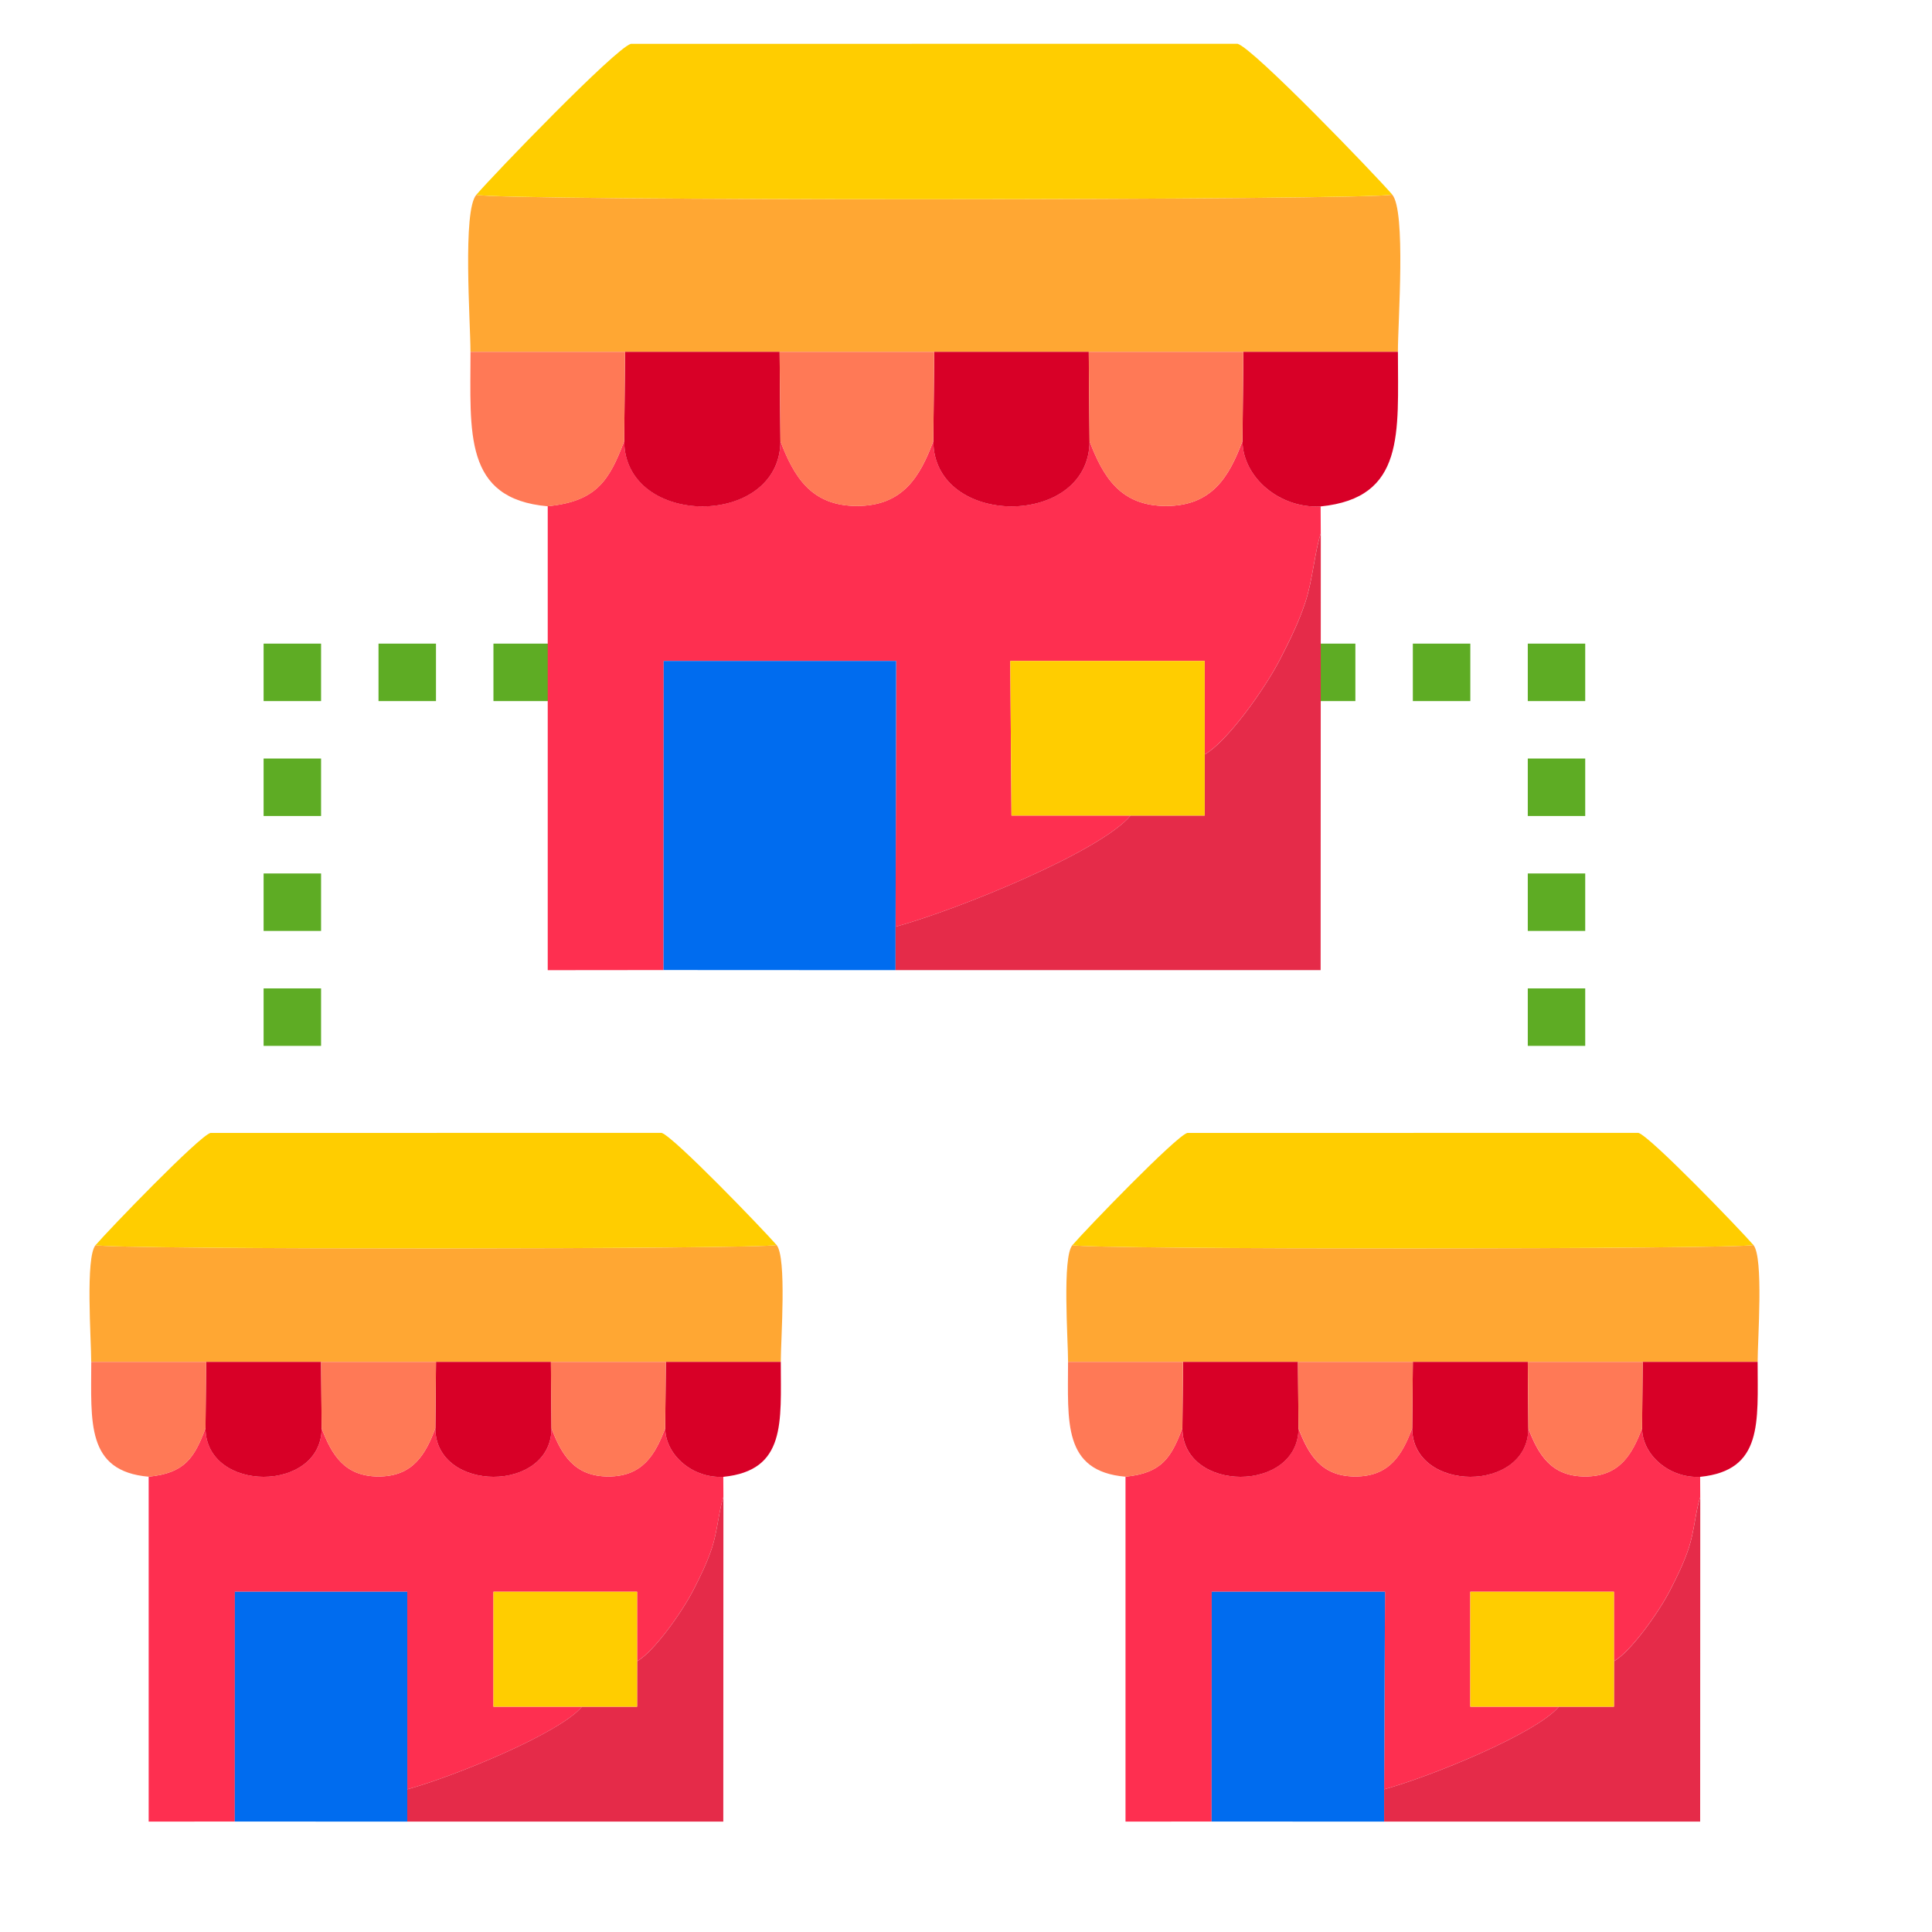<?xml version="1.0" encoding="UTF-8"?>
<!DOCTYPE svg PUBLIC "-//W3C//DTD SVG 1.1//EN" "http://www.w3.org/Graphics/SVG/1.1/DTD/svg11.dtd">
<!-- Creator: CorelDRAW 2021.5 -->
<svg xmlns="http://www.w3.org/2000/svg" xml:space="preserve" width="0.667in" height="0.667in" version="1.1" style="shape-rendering:geometricPrecision; text-rendering:geometricPrecision; image-rendering:optimizeQuality; fill-rule:evenodd; clip-rule:evenodd"
viewBox="0 0 666.66 666.66"
 xmlns:xlink="http://www.w3.org/1999/xlink"
 xmlns:xodm="http://www.corel.com/coreldraw/odm/2003">
 <defs>
  <style type="text/css">
   <![CDATA[
    .fil3 {fill:#006CEF}
    .fil7 {fill:#5EAC24}
    .fil5 {fill:#D80027}
    .fil4 {fill:#E52B49}
    .fil0 {fill:#FE2F50}
    .fil6 {fill:#FF7956}
    .fil1 {fill:#FFA733}
    .fil2 {fill:#FFCD00}
   ]]>
  </style>
 </defs>
 <g id="Layer_x0020_1">
  <path class="fil0" d="M51.3 509.56l0 119.01 29.72 -0.03 0.03 -79.29 59.48 0 0.01 68.18c15.99,-4.38 52.47,-19.21 60.29,-28.52l-30.56 0 0 -39.67 49.57 0 0.01 23.97c5.67,-3.19 15.33,-16.63 19.35,-24.46 2.31,-4.5 4.74,-9.37 6.46,-14.6 1.9,-5.78 2.4,-12.95 3.96,-17.63l-0.04 -6.93c-10.52,0.58 -19.93,-7.45 -20.05,-16.74 -3.43,9.14 -7.83,16.63 -19.61,16.63 -11.74,-0 -16.15,-7.52 -19.62,-16.58 -0.12,22.32 -40,22.19 -40.08,-0.05 -3.42,9.15 -7.83,16.63 -19.61,16.63 -11.74,-0 -16.15,-7.52 -19.62,-16.58 -0.12,22.27 -39.91,22.24 -40.08,-0.05 -3.82,10.16 -7.13,15.47 -19.62,16.7z"/>
  <path class="fil0" d="M388.37 509.56l0 119.01 29.71 -0.03 0.04 -79.29 59.8 0 -0.31 68.18c15.99,-4.38 52.47,-19.21 60.29,-28.52l-30.56 0 0 -39.67 49.57 0 0 23.97c5.67,-3.19 15.34,-16.63 19.36,-24.46 2.31,-4.5 4.74,-9.37 6.46,-14.6 1.9,-5.78 2.39,-12.95 3.96,-17.63l-0.04 -6.93c-10.52,0.58 -19.94,-7.45 -20.05,-16.74 -3.43,9.14 -7.82,16.63 -19.61,16.63 -11.74,-0 -16.15,-7.52 -19.63,-16.58 -0.12,22.32 -40,22.19 -40.08,-0.05 -3.42,9.15 -7.83,16.63 -19.61,16.63 -11.74,-0 -16.15,-7.52 -19.62,-16.58 -0.12,22.27 -39.91,22.24 -40.08,-0.05 -3.82,10.16 -7.13,15.47 -19.61,16.7z"/>
  <path class="fil1" d="M368.55 469.94l39.66 0 39.65 0 39.66 0 39.66 0 39.65 0 39.66 0c0,-7.73 2.13,-36.15 -1.47,-40.35 -3.74,1.51 -230.77,1.67 -234.95,0.04 -3.6,3.98 -1.52,32.7 -1.52,40.31z"/>
  <path class="fil1" d="M31.48 469.94l39.65 0 39.66 0 39.66 0 39.65 0 39.66 0 39.66 0c0,-7.73 2.13,-36.15 -1.47,-40.35 -3.74,1.51 -230.77,1.67 -234.95,0.04 -3.6,3.98 -1.52,32.7 -1.52,40.31z"/>
  <path class="fil2" d="M370.07 429.63c4.18,1.63 231.21,1.47 234.95,-0.04 -4.53,-5.25 -35.7,-37.62 -39.67,-38.68l-155.65 0.02c-3.9,1.06 -35.2,33.52 -39.63,38.7z"/>
  <path class="fil2" d="M33 429.63c4.18,1.63 231.21,1.47 234.95,-0.04 -4.54,-5.25 -35.7,-37.62 -39.67,-38.68l-155.65 0.02c-3.91,1.06 -35.2,33.52 -39.63,38.7z"/>
  <polygon class="fil3" points="418.09,628.54 477.61,628.57 477.61,617.43 477.92,549.25 418.12,549.25 "/>
  <polygon class="fil3" points="81.01,628.54 140.53,628.57 140.54,617.43 140.53,549.25 81.04,549.25 "/>
  <path class="fil4" d="M556.93 573.22l-0.01 15.69 -19.02 0c-7.82,9.3 -44.3,24.14 -60.29,28.52l0 11.14 109.05 -0 0.04 -112.03c-1.56,4.68 -2.06,11.85 -3.96,17.63 -1.72,5.22 -4.15,10.09 -6.46,14.6 -4.02,7.82 -13.69,21.27 -19.36,24.46z"/>
  <path class="fil4" d="M219.85 573.22l-0.01 15.69 -19.02 0c-7.82,9.3 -44.3,24.14 -60.29,28.52l-0 11.14 109.05 -0 0.04 -112.03c-1.56,4.68 -2.06,11.85 -3.96,17.63 -1.72,5.22 -4.15,10.09 -6.46,14.6 -4.02,7.82 -13.69,21.27 -19.35,24.46z"/>
  <polygon class="fil2" points="200.83,588.91 219.84,588.91 219.85,573.22 219.84,549.25 170.27,549.25 170.27,588.91 "/>
  <polygon class="fil2" points="537.9,588.91 556.92,588.91 556.93,573.22 556.92,549.25 507.35,549.25 507.35,588.91 "/>
  <path class="fil5" d="M150.22 492.86c0.09,22.24 39.96,22.37 40.08,0.05l-0.2 -22.97 -39.65 0 -0.22 22.92z"/>
  <path class="fil5" d="M487.3 492.86c0.09,22.24 39.96,22.37 40.08,0.05l-0.2 -22.97 -39.66 0 -0.22 22.92z"/>
  <path class="fil5" d="M407.99 492.86c0.17,22.3 39.96,22.32 40.08,0.05l-0.2 -22.97 -39.65 0 -0.22 22.92z"/>
  <path class="fil5" d="M70.91 492.86c0.17,22.3 39.96,22.32 40.08,0.05l-0.2 -22.97 -39.66 0 -0.22 22.92z"/>
  <path class="fil5" d="M566.61 492.86c0.11,9.3 9.54,17.32 20.05,16.74 21.75,-2.19 19.83,-18.81 19.83,-39.66l-39.66 0 -0.22 22.92z"/>
  <path class="fil5" d="M229.54 492.86c0.11,9.3 9.53,17.32 20.05,16.74 21.75,-2.19 19.83,-18.81 19.83,-39.66l-39.66 0 -0.22 22.92z"/>
  <path class="fil6" d="M190.3 492.91c3.48,9.06 7.88,16.58 19.62,16.58 11.78,0 16.18,-7.49 19.61,-16.63l0.22 -22.92 -39.66 0 0.2 22.97z"/>
  <path class="fil6" d="M110.99 492.91c3.48,9.06 7.88,16.58 19.62,16.58 11.78,0 16.19,-7.49 19.61,-16.63l0.22 -22.92 -39.66 0 0.2 22.97z"/>
  <path class="fil6" d="M448.07 492.91c3.48,9.06 7.88,16.58 19.62,16.58 11.78,0 16.19,-7.49 19.61,-16.63l0.22 -22.92 -39.66 0 0.2 22.97z"/>
  <path class="fil6" d="M527.38 492.91c3.48,9.06 7.88,16.58 19.63,16.58 11.78,0 16.18,-7.49 19.61,-16.63l0.22 -22.92 -39.65 0 0.2 22.97z"/>
  <path class="fil6" d="M388.37 509.56c12.48,-1.23 15.79,-6.55 19.61,-16.7l0.22 -22.92 -39.66 0c0,20.66 -1.88,37.73 19.82,39.62z"/>
  <path class="fil6" d="M51.3 509.56c12.48,-1.23 15.8,-6.55 19.62,-16.7l0.22 -22.92 -39.65 0c0,20.66 -1.88,37.73 19.82,39.62z"/>
  <polygon class="fil7" points="90.96,321.23 110.79,321.23 110.79,301.4 90.96,301.4 "/>
  <polygon class="fil7" points="90.96,281.57 110.79,281.57 110.79,261.74 90.96,261.74 "/>
  <polygon class="fil7" points="527.18,241.92 547,241.92 547,222.09 527.18,222.09 "/>
  <polygon class="fil7" points="487.52,241.92 507.35,241.92 507.35,222.09 487.52,222.09 "/>
  <polygon class="fil7" points="447.86,241.92 467.69,241.92 467.69,222.09 447.86,222.09 "/>
  <polygon class="fil7" points="170.27,241.92 190.1,241.92 190.1,222.09 170.27,222.09 "/>
  <polygon class="fil7" points="130.61,241.92 150.44,241.92 150.44,222.09 130.61,222.09 "/>
  <polygon class="fil7" points="90.96,241.92 110.79,241.92 110.79,222.09 90.96,222.09 "/>
  <polygon class="fil7" points="527.18,281.57 547,281.57 547,261.74 527.18,261.74 "/>
  <polygon class="fil7" points="527.18,321.23 547,321.23 547,301.4 527.18,301.4 "/>
  <polygon class="fil7" points="90.96,360.89 110.79,360.89 110.79,341.06 90.96,341.06 "/>
  <polygon class="fil7" points="527.18,360.89 547,360.89 547,341.06 527.18,341.06 "/>
  <path class="fil0" d="M189 174.7l0 160.07 39.96 -0.04 0.05 -106.65 80.22 0 -0.2 91.7c21.5,-5.89 70.57,-25.84 81.09,-38.36l-41.1 0 -0.41 -53.35 67.09 0 0.01 32.23c7.62,-4.28 20.63,-22.37 26.03,-32.89 3.11,-6.06 6.38,-12.61 8.69,-19.64 2.55,-7.77 3.22,-17.41 5.32,-23.71l-0.05 -9.32c-14.15,0.78 -26.81,-10.02 -26.97,-22.52 -4.61,12.3 -10.52,22.37 -26.37,22.37 -15.79,-0 -21.72,-10.12 -26.39,-22.31 -0.16,30.02 -53.8,29.84 -53.91,-0.07 -4.6,12.3 -10.53,22.37 -26.37,22.37 -15.79,-0 -21.72,-10.12 -26.39,-22.31 -0.16,29.96 -53.68,29.92 -53.91,-0.07 -5.15,13.66 -9.6,20.81 -26.39,22.47z"/>
  <path class="fil1" d="M162.34 121.4l53.33 0 53.34 0 53.34 0 53.34 0 53.34 0 53.33 0c0,-10.4 2.86,-48.63 -1.97,-54.26 -5.02,2.03 -310.39,2.25 -316.01,0.06 -4.84,5.35 -2.04,43.98 -2.04,54.21z"/>
  <path class="fil2" d="M164.39 67.19c5.62,2.19 310.98,1.98 316.01,-0.06 -6.1,-7.06 -48.02,-50.6 -53.36,-52.02l-209.35 0.02c-5.25,1.43 -47.34,45.08 -53.3,52.06z"/>
  <polygon class="fil3" points="228.96,334.72 309.02,334.76 309.03,319.78 309.23,228.07 229.01,228.07 "/>
  <path class="fil4" d="M415.71 260.31l-0.01 21.11 -25.58 0c-10.52,12.52 -59.59,32.46 -81.09,38.36l-0 14.98 146.67 -0 0.06 -150.69c-2.1,6.3 -2.77,15.94 -5.32,23.71 -2.31,7.03 -5.57,13.58 -8.69,19.64 -5.41,10.52 -18.41,28.61 -26.03,32.89z"/>
  <polygon class="fil2" points="390.12,281.42 415.7,281.42 415.71,260.31 415.7,228.07 348.61,228.07 349.02,281.42 "/>
  <path class="fil5" d="M322.06 152.23c0.11,29.91 53.75,30.09 53.91,0.07l-0.27 -30.89 -53.34 0 -0.3 30.83z"/>
  <path class="fil5" d="M215.39 152.23c0.22,29.99 53.74,30.03 53.91,0.07l-0.28 -30.89 -53.34 0 -0.29 30.83z"/>
  <path class="fil5" d="M428.73 152.23c0.15,12.5 12.82,23.3 26.97,22.52 29.25,-2.94 26.67,-25.31 26.67,-53.35l-53.33 0 -0.3 30.83z"/>
  <path class="fil6" d="M269.29 152.3c4.67,12.19 10.6,22.3 26.39,22.31 15.84,0 21.77,-10.07 26.37,-22.37l0.3 -30.83 -53.34 0 0.28 30.89z"/>
  <path class="fil6" d="M375.96 152.3c4.68,12.19 10.6,22.3 26.39,22.31 15.85,0 21.76,-10.07 26.37,-22.37l0.3 -30.83 -53.34 0 0.27 30.89z"/>
  <path class="fil6" d="M189 174.7c16.79,-1.66 21.24,-8.81 26.39,-22.47l0.29 -30.83 -53.33 0c0,27.78 -2.53,50.75 26.66,53.3z"/>
 </g>
</svg>

